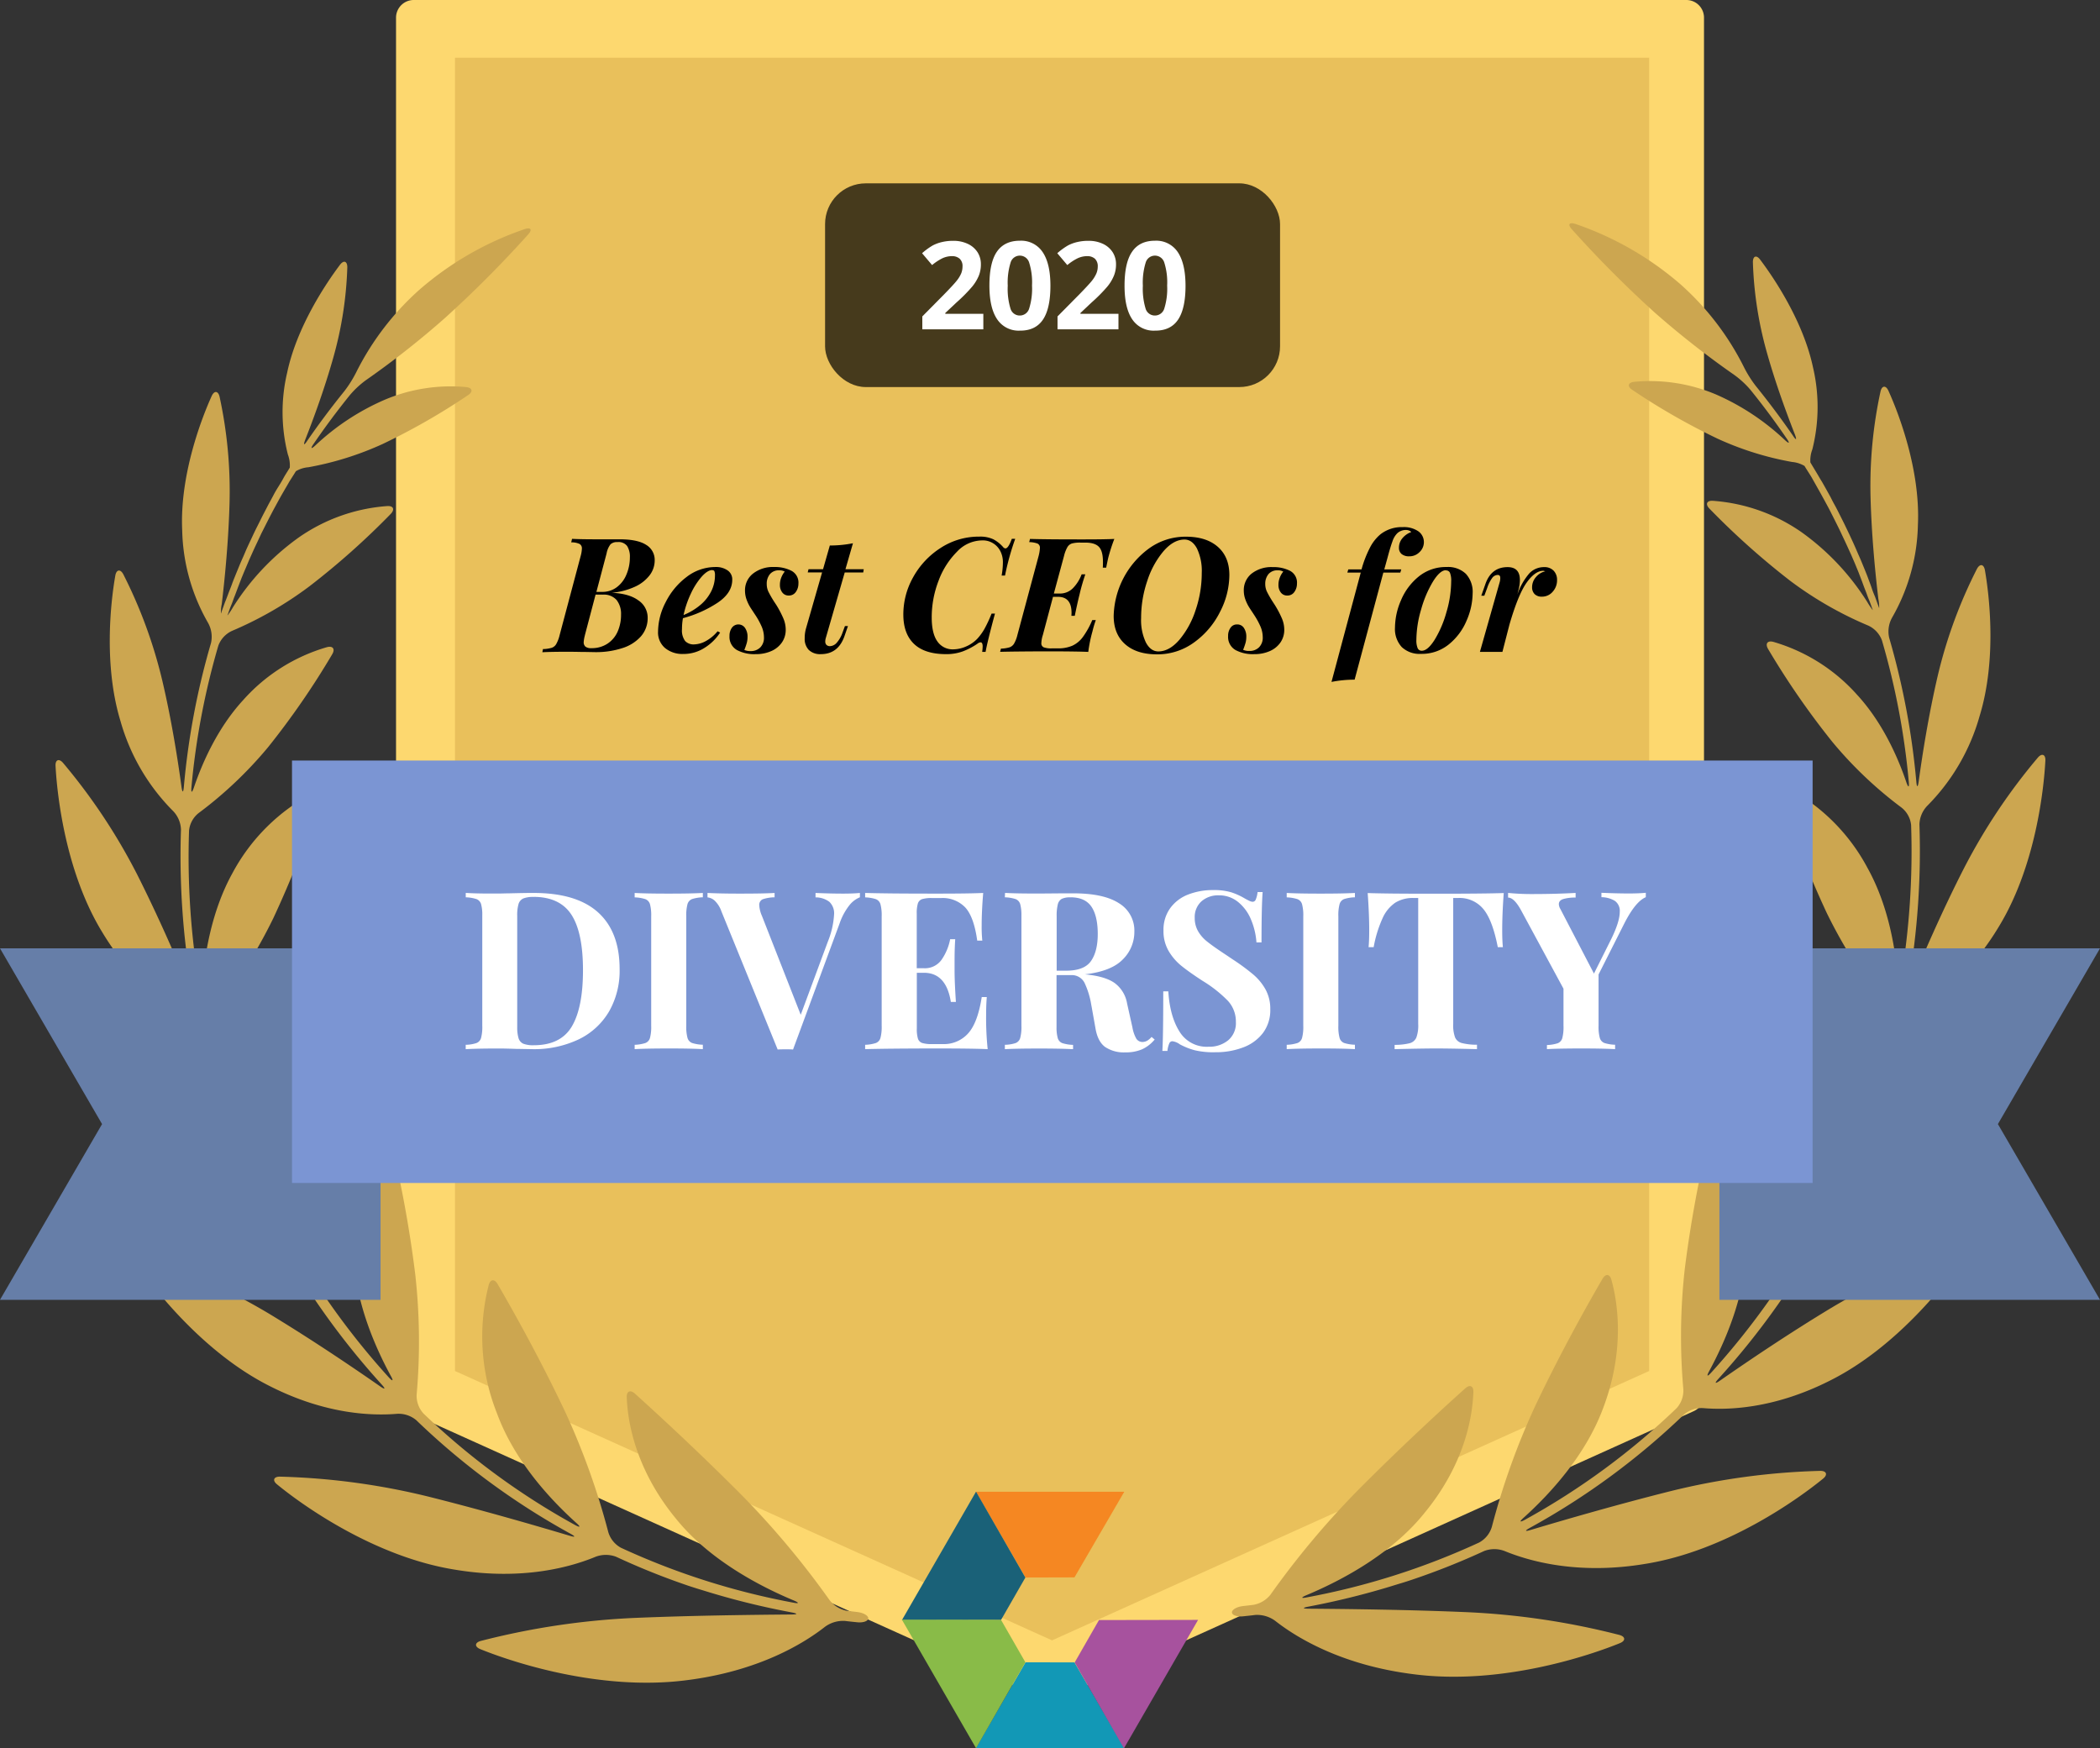 <svg id="Layer_1" data-name="Layer 1" xmlns="http://www.w3.org/2000/svg" viewBox="0 0 618.49 514.94"><rect x="0" y="0" width="618.49" height="514.94" fill="#333333" stroke="none"/><defs><style>.cls-1{fill:#fdd86f;}.cls-2{fill:#e9c05b;}.cls-3{fill:#cca650;}.cls-4{fill:#f58722;}.cls-5{fill:#1a6178;}.cls-6{fill:#1298b6;}.cls-7{fill:#89bb48;}.cls-8{fill:#a7529e;}.cls-9{fill:#667ea8;}.cls-10{fill:#7b95d3;}.cls-11{fill:#fff;}.cls-12{fill:#463a1c;}</style></defs><title>best_ceos_diversity2020</title><g id="Awards-Badges"><g id="Q2-2020_040519" data-name="Q2-2020 040519"><g id="best_ceos_diversity2020" data-name="best ceos diversity2020"><polygon id="Path" class="cls-1" points="496.62 410.95 309.24 495.49 121.86 410.95 121.86 5.19 496.62 5.19 496.62 410.95"/><path class="cls-1" d="M309.24,500.68a5.37,5.37,0,0,1-2.13-.47L119.75,415.67a5.19,5.19,0,0,1-3.11-4.66V5.19A5.21,5.21,0,0,1,121.87,0h374.8a5.19,5.19,0,0,1,5.19,5.19V411a5.17,5.17,0,0,1-3.11,4.66l-187.37,84.6A5.42,5.42,0,0,1,309.24,500.68Z" transform="translate(0 0)"/><polygon class="cls-1" points="127.04 407.6 309.24 489.8 491.44 407.6 491.44 10.39 127.04 10.39 127.04 407.6"/><polygon class="cls-2" points="134 403.79 134 17 485.71 17 485.71 403.79 309.85 483.13 134 403.79"/><path class="cls-3" d="M244.29,471.23a252.14,252.14,0,0,0-25.35-30.38c-13.68-13.79-26.7-25.66-31.94-30.39-1.36-1.21-2.48-.73-2.41,1.08.23,6.22,2.07,20.65,14.51,35.77,9.53,11.82,24.07,19.64,34.69,24.07,1.67.7,1.56,1-.18.64a214.16,214.16,0,0,1-50.72-16.16,7.78,7.78,0,0,1-3.73-4.59,213.49,213.49,0,0,0-12.78-35.61c-7.92-16.74-16.35-31.49-19.83-37.48-.92-1.56-2.15-1.45-2.62.31a61.2,61.2,0,0,0,2.48,37.88c5.07,13.75,15.42,25.06,23.32,32.17,1.36,1.19,1.19,1.46-.4.59a211.55,211.55,0,0,1-44.62-32.83,7.73,7.73,0,0,1-2-5.56,178.36,178.36,0,0,0-.42-35.49,350.67,350.67,0,0,0-7.22-39.5c-.42-1.76-1.55-2-2.58-.45a60.3,60.3,0,0,0-8.3,34.95c.64,13.53,6.22,26.34,10.88,34.94.89,1.56.63,1.79-.59.45a222.59,222.59,0,0,1-31.82-45.35,7.67,7.67,0,0,1-.15-5.91,168.34,168.34,0,0,0,10.54-33.54A332.26,332.26,0,0,0,98,281.32c.11-1.8-1-2.39-2.35-1.23a59.47,59.47,0,0,0-18.38,30.53c-3.47,13.14-2.12,27.08-.28,36.64.34,1.77,0,1.88-.7.23A233.09,233.09,0,0,1,61.52,304a7.54,7.54,0,0,1,1.39-5.72,150.22,150.22,0,0,0,17.57-27.81,297.55,297.55,0,0,0,13.77-35.16c.54-1.73-.38-2.57-2-1.76a57,57,0,0,0-23.81,23.65c-6.23,11.28-8.32,24.47-8.91,33.67-.12,1.81-.43,1.84-.74,0a229.05,229.05,0,0,1-3.11-46.26,7.54,7.54,0,0,1,2.83-5.15,118.86,118.86,0,0,0,20.42-19.36A234.6,234.6,0,0,0,97.84,192.7c.92-1.55.22-2.56-1.56-2.09a52.57,52.57,0,0,0-24.63,15.55c-7.42,8.05-12,18.27-14.53,25.75-.59,1.73-.9,1.67-.73-.14a219.14,219.14,0,0,1,7.92-41.63,7.77,7.77,0,0,1,4-4.32,108.57,108.57,0,0,0,22.89-13.19,226.12,226.12,0,0,0,23.87-21.26c1.26-1.31.81-2.43-1-2.32A52,52,0,0,0,88,158.29a73,73,0,0,0-19.44,20.65A18.09,18.09,0,0,1,67,181.26a1.6,1.6,0,0,1,.16-.48c.31-.91.62-1.79,1-2.69s.63-1.75,1-2.63l1-2.66,1-2.61c.38-.89.73-1.78,1.11-2.65l1.1-2.6,1.17-2.62c.39-.86.79-1.71,1.2-2.57l1.22-2.61,1.28-2.54c.44-.85.87-1.72,1.32-2.58s.87-1.68,1.32-2.5l1.4-2.57c.47-.84.94-1.66,1.42-2.49s1-1.69,1.46-2.53l1.56-2.46.42-.68a8.35,8.35,0,0,1,3.67-1.17,91.58,91.58,0,0,0,21.91-6.86,194,194,0,0,0,25.13-14.38c1.56-1,1.28-2.17-.53-2.37a49.84,49.84,0,0,0-24.06,3.75,70.54,70.54,0,0,0-20.34,13.39c-1.32,1.23-1.55,1-.54-.45q5-7.32,10.67-14.34a27.29,27.29,0,0,1,4.72-4.39A258.71,258.71,0,0,0,131,93.7,334.15,334.15,0,0,0,155.6,69c1.21-1.36.76-2.09-.95-1.56a92.93,92.93,0,0,0-31.1,17.87,81.08,81.08,0,0,0-18.67,24.4,34.71,34.71,0,0,1-3.47,5.51q-5.75,7.11-10.88,14.54c-1,1.55-1.26,1.37-.61-.31,2.44-6.22,5.68-15,8.26-24.19a110,110,0,0,0,4.11-26.54c0-1.82-1.06-2.18-2.15-.74-4,5.31-12.68,18.15-15.55,31.71a50.62,50.62,0,0,0,.2,24.19,9.11,9.11,0,0,1,.56,3.84l-.44.73c-.49.81-1,1.56-1.46,2.43s-1,1.72-1.55,2.61-1,1.63-1.4,2.44l-1.43,2.64-1.31,2.52c-.47.89-.9,1.78-1.35,2.68s-.84,1.66-1.25,2.49-.85,1.8-1.27,2.69-.8,1.69-1.18,2.53-.75,1.78-1.17,2.71-.75,1.69-1.1,2.55-.75,1.82-1.12,2.74-.7,1.71-1,2.56-.72,1.84-1.06,2.76-.64,1.72-1,2.58l-1,2.78a1.82,1.82,0,0,1-.17.53,10.09,10.09,0,0,1,.22-2.74c.9-7.54,2-18.66,2.3-30a131,131,0,0,0-2.94-31.1c-.41-1.76-1.56-1.87-2.32-.22-3,6.61-9.44,23.33-8.69,39.53a57.11,57.11,0,0,0,7.63,27.31,8.42,8.42,0,0,1,.86,5.9,219.49,219.49,0,0,0-8,42.36c-.16,1.81-.45,1.81-.7,0-1.09-8-2.91-19.63-5.65-31.27A140.89,140.89,0,0,0,36.3,169.11c-.84-1.55-2-1.41-2.33.38-1.3,7.38-3.57,26.29,1.55,43A60.88,60.88,0,0,0,51,238.89a8.26,8.26,0,0,1,2.3,5.48,231.25,231.25,0,0,0,3.25,47.15c.31,1.79,0,1.87-.67.2-3.54-8.63-9.11-21.54-15.55-34.29a173.62,173.62,0,0,0-21.77-32.75c-1.19-1.37-2.29-.92-2.2.89.44,8.36,2.87,31.1,13.67,48.85,8.9,14.83,19.44,22.11,25.4,25.33A8.21,8.21,0,0,1,59,304.41a233.45,233.45,0,0,0,15.07,44.47c.74,1.65.49,1.8-.61.36-6-7.78-15-19.38-24.88-30.56a185.88,185.88,0,0,0-31.11-28c-1.55-1-2.46-.32-1.93,1.42,2.48,8.4,10.86,31.38,26.85,46.93,13.17,13,26,17.45,32.93,19A8,8,0,0,1,80,361.6a226,226,0,0,0,32.43,46.19c1.21,1.34,1,1.55-.47.53-8.15-5.68-20.22-13.84-32.75-21.42a181.85,181.85,0,0,0-37.89-17.1c-1.72-.53-2.44.45-1.41,1.94,4.9,7.2,19.8,26.66,39.72,36.59C96.2,416.7,109.89,417,117,416.4a8.11,8.11,0,0,1,5.62,1.9A213.5,213.5,0,0,0,168,451.71c1.55.87,1.55,1.13-.25.6-10.39-3.11-25.83-7.57-41.34-11.46a204.83,204.83,0,0,0-44-5.94c-1.82,0-2.24,1.12-.82,2.27,7,5.77,28.41,21.31,52.42,25.13,20,3.33,34.37-.88,41.43-3.81a8.52,8.52,0,0,1,6,0A212.47,212.47,0,0,0,202.6,467c1.71.57,3.11,1,3.11,1s1.41.42,3.11.95a226.76,226.76,0,0,0,24.38,5.95c1.78.35,1.76.59,0,.61-11.74.09-29.2.3-46.08,1a220.73,220.73,0,0,0-45.57,6.8c-1.74.49-1.82,1.68-.14,2.38,8.64,3.53,34.69,12.44,60.44,9.22,21.52-2.63,34.91-10.89,41.18-15.82a9.07,9.07,0,0,1,5.79-1.69c1.21.15,2.42.28,3.64.4,1.8.19,3.26-.36,3.26-1.17s-1.46-1.64-3.25-1.85l-3.11-.37A8.4,8.4,0,0,1,244.29,471.23Z" transform="translate(0 0)"/><path class="cls-3" d="M374.18,469.67a252.2,252.2,0,0,1,25.37-30.37c13.68-13.8,26.7-25.66,32-30.39,1.33-1.21,2.45-.73,2.39,1.07-.23,6.22-2,20.65-14.52,35.77-9.52,11.82-24.06,19.64-34.67,24.08-1.68.7-1.56,1,.17.63a214.14,214.14,0,0,0,50.72-16.15,7.78,7.78,0,0,0,3.73-4.59,212.39,212.39,0,0,1,12.78-35.62c7.92-16.73,16.35-31.49,19.83-37.48.92-1.55,2.15-1.44,2.61.31,1.67,6,4.25,20.22-2.47,37.89C467,428.57,456.65,439.87,448.75,447c-1.35,1.2-1.18,1.46.41.59a212.07,212.07,0,0,0,44.62-32.83,7.71,7.71,0,0,0,2-5.55,178.35,178.35,0,0,1,.42-35.49,356,356,0,0,1,7.23-39.41c.42-1.76,1.63-2,2.58-.45a60.11,60.11,0,0,1,8.29,34.94c-.64,13.53-6.22,26.35-10.89,35-.87,1.56-.62,1.79.59.45a222.09,222.09,0,0,0,31.82-45.35,7.62,7.62,0,0,0,.16-5.91,169.89,169.89,0,0,1-10.55-33.54,332.6,332.6,0,0,1-5-39.52c-.11-1.81,1-2.4,2.37-1.23a59.5,59.5,0,0,1,18.38,30.43c3.48,13.15,2.13,27.08.3,36.65-.35,1.77,0,1.88.69.23A232.25,232.25,0,0,0,557,302.39a7.58,7.58,0,0,0-1.4-5.72A149.89,149.89,0,0,1,538,268.86a299.24,299.24,0,0,1-13.76-35.16c-.55-1.73.37-2.57,2-1.76A57,57,0,0,1,550,255.6c6.31,11.32,8.4,24.51,9,33.67.11,1.8.42,1.83.73,0A229.1,229.1,0,0,0,562.86,243a7.56,7.56,0,0,0-2.83-5.15,118.26,118.26,0,0,1-20.38-19.36,235.33,235.33,0,0,1-18.91-27.34c-.91-1.56-.21-2.57,1.56-2.1a52.74,52.74,0,0,1,24.62,15.55c7.43,8.06,12,18.28,14.52,25.76.59,1.72.9,1.66.73-.14a218.45,218.45,0,0,0-7.91-41.64,7.8,7.8,0,0,0-4-4.32,107.91,107.91,0,0,1-23-13.19,226.27,226.27,0,0,1-23.79-21.26c-1.28-1.3-.83-2.42,1-2.31a52.15,52.15,0,0,1,26.1,9.23A73.06,73.06,0,0,1,550,177.39a21.24,21.24,0,0,0,1.56,2.31,1.7,1.7,0,0,0-.16-.48c-.31-.9-.62-1.79-1-2.69s-.64-1.74-1-2.63-.67-1.77-1-2.66l-1-2.61c-.35-.89-.73-1.77-1.08-2.64l-1.12-2.6L544,160.76c-.39-.85-.79-1.71-1.2-2.57s-.81-1.74-1.24-2.61-.83-1.68-1.26-2.53L539,150.47c-.43-.84-.89-1.68-1.34-2.51l-1.4-2.56-1.4-2.49-1.43-2.54-1.55-2.45-.42-.69a8.7,8.7,0,0,0-3.67-1.17,90.83,90.83,0,0,1-21.91-6.85,195.34,195.34,0,0,1-25.14-14.39c-1.55-1-1.27-2.16.53-2.36a49.9,49.9,0,0,1,24.17,3.74,70.93,70.93,0,0,1,20.22,13.39c1.32,1.23,1.55,1,.54-.45q-5-7.32-10.67-14.34a27.12,27.12,0,0,0-4.76-4.38,263.66,263.66,0,0,1-23.32-18.27,336.25,336.25,0,0,1-24.56-24.67c-1.21-1.35-.76-2.08,1-1.56A93.31,93.31,0,0,1,495,83.79a81.21,81.21,0,0,1,18.66,24.41,34.18,34.18,0,0,0,3.47,5.5q5.76,7.13,10.88,14.54c1,1.56,1.26,1.37.61-.31-2.44-6.22-5.68-15-8.26-24.18a110.51,110.51,0,0,1-4.1-26.55c0-1.82,1.06-2.18,2.14-.73,4,5.3,12.69,18.15,15.56,31.71a51.09,51.09,0,0,1-.19,24.18,9,9,0,0,0-.58,3.84l.44.74,1.46,2.42c.51.86,1,1.73,1.56,2.61l1.38,2.45c.48.88,1,1.75,1.43,2.64s.89,1.65,1.32,2.47.91,1.78,1.36,2.68.84,1.66,1.24,2.49l1.29,2.69,1.17,2.53c.4.9.81,1.81,1.19,2.71s.75,1.69,1.11,2.55l1.12,2.73c.35.86.69,1.71,1,2.57s.71,1.84,1,2.75.64,1.73,1,2.59l1,2.78.19.53a12.58,12.58,0,0,0-.24-2.74c-.9-7.54-2-18.66-2.3-30a131,131,0,0,1,2.94-31.1c.41-1.76,1.56-1.87,2.32-.22,3,6.61,9.44,23.33,8.69,39.53a57.09,57.09,0,0,1-7.62,27.33,8.38,8.38,0,0,0-.85,5.89,222,222,0,0,1,8,42.37c.15,1.8.45,1.8.7,0,1.09-8,2.92-19.63,5.64-31.28a140.35,140.35,0,0,1,11.53-31.38c.85-1.56,2-1.42,2.33.37,1.29,7.39,3.56,26.3-1.56,43a60.85,60.85,0,0,1-15.42,26.44,8.26,8.26,0,0,0-2.3,5.47,230.69,230.69,0,0,1-3.26,47.16c-.31,1.78,0,1.86.67.2,3.55-8.63,9.12-21.54,15.63-34.29a173.76,173.76,0,0,1,21.85-32.76c1.19-1.37,2.29-.91,2.2.89-.44,8.37-2.86,31.1-13.67,48.85-8.9,14.84-19.43,22.11-25.4,25.33a8.18,8.18,0,0,0-3.65,4.67,234.05,234.05,0,0,1-15.07,44.46c-.75,1.65-.5,1.81.6.36,6-7.78,15-19.38,24.89-30.56a185.8,185.8,0,0,1,31.1-28c1.55-1,2.46-.33,1.93,1.41-2.55,8.34-11,31.37-26.92,46.86-13.18,12.95-26,17.45-32.94,19a8,8,0,0,0-4.75,3.53,225.23,225.23,0,0,1-32.42,46.18c-1.21,1.34-1,1.56.47.53,8.14-5.67,20.21-13.84,32.75-21.41a182.09,182.09,0,0,1,37.88-17.11c1.74-.53,2.44.45,1.43,1.95-4.91,7.2-19.79,26.65-39.73,36.59-16.55,8.37-30.24,8.69-37.33,8.07a8.08,8.08,0,0,0-5.61,1.9A214,214,0,0,1,450.56,450c-1.56.87-1.48,1.14.25.61,10.38-3.11,25.83-7.57,41.33-11.46a205,205,0,0,1,44-5.94c1.8,0,2.22,1.12.82,2.27-7.06,5.77-28.42,21.3-52.44,25.13-20,3.33-34.35-.89-41.43-3.81a8.47,8.47,0,0,0-5.95,0,212.57,212.57,0,0,1-21.2,8.44c-1.71.58-3.11,1-3.11,1s-1.42.42-3.11.95a229.62,229.62,0,0,1-24.37,6c-1.79.34-1.77.59,0,.61,11.74.09,29.21.29,46.08,1A220,220,0,0,1,477,481.55c1.74.5,1.82,1.68.14,2.38-8.63,3.53-34.68,12.44-60.42,9.22-21.54-2.62-34.93-10.88-41.2-15.81a9.08,9.08,0,0,0-5.79-1.7c-1.21.16-2.42.28-3.63.41-1.81.18-3.27-.36-3.27-1.17s1.46-1.65,3.27-1.85l3.11-.37A8.28,8.28,0,0,0,374.18,469.67Z" transform="translate(0 0)"/><polygon id="Fill-1" class="cls-4" points="287.42 439.36 302.04 464.62 316.45 464.58 331.12 439.36 287.42 439.36"/><polygon id="Fill-2" class="cls-5" points="287.46 439.33 265.63 477.17 294.82 477.12 301.99 464.63 287.46 439.33"/><polygon id="Fill-3" class="cls-6" points="287.42 514.85 331.12 514.85 316.45 489.62 302.04 489.59 287.42 514.85"/><polygon id="Fill-4" class="cls-7" points="287.46 514.88 301.99 489.58 294.82 477.09 265.63 477.04 287.46 514.88"/><polygon id="Fill-5" class="cls-8" points="323.67 477.15 316.51 489.64 331.02 514.94 352.86 477.1 323.67 477.15"/><polygon class="cls-9" points="79.05 279.31 0 279.31 30.06 331.07 0 382.83 112.08 382.83 112.08 345.22 112.08 279.31 79.05 279.31"/><polygon class="cls-9" points="618.49 279.31 539.44 279.31 506.4 279.31 506.4 345.22 506.4 382.83 618.49 382.83 588.42 331.07 618.49 279.31"/><polygon class="cls-10" points="533.85 348.42 533.85 278.51 533.85 273.86 533.85 269.19 533.85 224 86 224 86 269.19 86 273.86 86 278.51 86 348.42 112.77 348.42 115.89 348.42 119.03 348.42 500.82 348.42 503.94 348.42 507.09 348.42 533.85 348.42"/><path id="Combined-Shape" class="cls-11" d="M157.18,263q12.67,0,19,5.75t6.31,16.74a24.13,24.13,0,0,1-3.09,12.38,20.87,20.87,0,0,1-8.9,8.22A30.6,30.6,0,0,1,156.6,309h0l-4-.07h-.44c-2.29-.08-4-.12-5-.12q-6.69,0-10,.2h0v-1.3l.32,0a10.34,10.34,0,0,0,2.83-.5,2.26,2.26,0,0,0,1.37-1.5,12.58,12.58,0,0,0,.36-3.57h0V269.52a11.76,11.76,0,0,0-.35-3.23,2.27,2.27,0,0,0-1.37-1.49,11.38,11.38,0,0,0-3.15-.52h0V263l.29,0c1.71.11,4.05.17,7,.17H147l2.6-.06H150q4.52-.11,6.73-.12Zm-.06,1.17a7.75,7.75,0,0,0-3,.45,2.61,2.61,0,0,0-1.4,1.63,11.83,11.83,0,0,0-.39,3.51h0v32.85a11.05,11.05,0,0,0,.39,3.16,2.61,2.61,0,0,0,1.4,1.63,8,8,0,0,0,3.08.45c5.25,0,9-1.83,11.19-5.49s3.31-9.2,3.31-16.61-1.14-12.86-3.41-16.35S162.28,264.15,157.12,264.15Z" transform="translate(0 0)"/><path class="cls-11" d="M207,309v-1.3a11.37,11.37,0,0,1-3.19-.52,2.28,2.28,0,0,1-1.33-1.5,12.58,12.58,0,0,1-.36-3.57h0V269.87a12.71,12.71,0,0,1,.36-3.58,2.29,2.29,0,0,1,1.33-1.49,11.37,11.37,0,0,1,3.19-.52h0V263q-3.51.19-9.81.19h-.53c-4.37,0-7.62-.07-9.74-.19h0v1.3a11.45,11.45,0,0,1,3.15.52,2.26,2.26,0,0,1,1.36,1.49,12.71,12.71,0,0,1,.36,3.58h0v32.24a12.58,12.58,0,0,1-.36,3.57,2.25,2.25,0,0,1-1.36,1.5,11.45,11.45,0,0,1-3.15.52h0V309c2.2-.13,5.63-.2,10.27-.2q6.3,0,9.81.2Z" transform="translate(0 0)"/><path class="cls-11" d="M233.56,309.13,247.27,272a18.14,18.14,0,0,1,2.8-5.26,7.62,7.62,0,0,1,3.19-2.47h0V263c-1.3.13-2.95.19-4.94.19q-3.7,0-8.13-.19h0v1.3a6.71,6.71,0,0,1,4.06,1.3,4.66,4.66,0,0,1,1.4,3.77,25,25,0,0,1-1.82,7.93h0l-8,21.58L224.4,269.74a8.93,8.93,0,0,1-.78-3.06,1.79,1.79,0,0,1,1-1.82,11.36,11.36,0,0,1,3.51-.58h0V263q-3.18.19-9.87.19h-.7c-3.68,0-6.74-.07-9.19-.19h0v1.3a3.65,3.65,0,0,1,2.15,1,8,8,0,0,1,1.95,3.12h0l16.57,40.69q.72-.06,2.22-.06c1,0,1.79,0,2.27.06Z" transform="translate(0 0)"/><path class="cls-11" d="M290.89,309a88.6,88.6,0,0,1-.46-9.88c0-2.21.07-4,.2-5.46h-1.49q-1.17,7.54-4,10.69a9.54,9.54,0,0,1-7.44,3.16h-3.19a9.4,9.4,0,0,1-2.93-.33,2,2,0,0,1-1.23-1.27,9.94,9.94,0,0,1-.33-3h0V286.51h2.09q6.56,0,7.93,8.58h1.49q-.39-5.91-.39-9.23h0v-3.12q0-3.37.19-6.11h-1.49a15.89,15.89,0,0,1-2.5,6,6,6,0,0,1-5.23,2.54H270V269.09a9.94,9.94,0,0,1,.33-3,2,2,0,0,1,1.23-1.27,9.47,9.47,0,0,1,2.93-.32h2.66a9.19,9.19,0,0,1,7.16,2.79q2.54,2.79,3.5,9.75h1.5a38.21,38.21,0,0,1-.19-4.42c0-2.82.15-6,.45-9.62q-3.78.18-12.41.19h-2.65q-13.06,0-19.71-.19h0v1.3a11.45,11.45,0,0,1,3.15.52,2.26,2.26,0,0,1,1.36,1.49,12.71,12.71,0,0,1,.36,3.58h0v32.24a12.58,12.58,0,0,1-.36,3.57,2.25,2.25,0,0,1-1.36,1.5,11.45,11.45,0,0,1-3.15.52h0V309q7-.19,21.19-.2Q286.47,308.8,290.89,309Z" transform="translate(0 0)"/><path class="cls-11" d="M296,263l.29,0c2.2.12,5.4.17,9.59.17h0l7.22-.06.38,0c.77,0,1.64,0,2.61,0q9,0,13.49,2.93a9.39,9.39,0,0,1,4.51,8.38,11.34,11.34,0,0,1-3.38,8.13q-3.37,3.51-11.18,4.42,5.85.53,8.72,2.53a9.43,9.43,0,0,1,3.7,6.05h0l1.49,6.69.08.34a10.24,10.24,0,0,0,1.13,3.31,2.15,2.15,0,0,0,1.91,1,3,3,0,0,0,1.34-.39,5.5,5.5,0,0,0,1.26-1.1h0l.92.78-.28.3a10.39,10.39,0,0,1-3.49,2.59,12.13,12.13,0,0,1-4.88.88,9.91,9.91,0,0,1-5.95-1.59q-2.17-1.59-2.83-5.43h0l-1.16-6.5-.09-.47a24,24,0,0,0-2-6.52,4.19,4.19,0,0,0-4-2.24h-4.23v15.3a11.63,11.63,0,0,0,.35,3.22,2.26,2.26,0,0,0,1.33,1.5,11.37,11.37,0,0,0,3.19.52h0V309l-.32,0q-3.48-.18-9.49-.18h-.53c-4.37,0-7.62.07-9.75.19h0v-1.3l.33,0a10.41,10.41,0,0,0,2.83-.5,2.25,2.25,0,0,0,1.36-1.5,12.58,12.58,0,0,0,.36-3.57h0V269.52a12.09,12.09,0,0,0-.36-3.23,2.26,2.26,0,0,0-1.36-1.49,11.46,11.46,0,0,0-3.16-.52h0Zm19.25,1.3a5.54,5.54,0,0,0-2.57.45,2.57,2.57,0,0,0-1.14,1.63,13.88,13.88,0,0,0-.33,3.51h0v16H314q5.33,0,7.31-2.83c1.32-1.88,2-4.54,2-8s-.63-6.24-1.89-8.06S318.12,264.28,315.27,264.28Z" transform="translate(0 0)"/><path class="cls-11" d="M358,309.91a22.4,22.4,0,0,0,8.16-1.43,13,13,0,0,0,5.82-4.26,11.21,11.21,0,0,0,2.14-7,11.73,11.73,0,0,0-1.4-5.81,15.84,15.84,0,0,0-3.61-4.39,62.18,62.18,0,0,0-6-4.42h0L361,281.18q-3.65-2.4-5.39-3.8a10.83,10.83,0,0,1-2.74-3.09,7.81,7.81,0,0,1-1-4,6.2,6.2,0,0,1,2-4.84A7.43,7.43,0,0,1,359,263.7a8.76,8.76,0,0,1,5.69,2,13,13,0,0,1,3.77,5.17,21.12,21.12,0,0,1,1.59,6.69h1.49q0-10.47.33-14.82h-1.49a7.62,7.62,0,0,1-.53,2.18,1,1,0,0,1-.91.68,2.39,2.39,0,0,1-.94-.26c-.37-.17-.79-.39-1.27-.65a20,20,0,0,0-4.09-1.88,17.82,17.82,0,0,0-5.39-.66,19.85,19.85,0,0,0-7.28,1.3,11.73,11.73,0,0,0-5.3,4,10.85,10.85,0,0,0-2,6.6,11.58,11.58,0,0,0,1.49,6,16.14,16.14,0,0,0,3.83,4.45c1.56,1.26,3.65,2.73,6.25,4.42a37.62,37.62,0,0,1,7.4,5.85,9,9,0,0,1,2.35,6.24,6.58,6.58,0,0,1-2.28,5.39,8.75,8.75,0,0,1-5.79,1.89,9.38,9.38,0,0,1-8.57-4.52q-2.81-4.51-3.26-11.8h-1.49q0,13.47-.26,17.55h1.49a7.54,7.54,0,0,1,.53-2.17,1,1,0,0,1,.91-.68,4.69,4.69,0,0,1,2.21.91,20.08,20.08,0,0,0,4.41,1.75A23.84,23.84,0,0,0,358,309.91Z" transform="translate(0 0)"/><path class="cls-11" d="M399.05,309v-1.3a11.37,11.37,0,0,1-3.19-.52,2.26,2.26,0,0,1-1.33-1.5,12.58,12.58,0,0,1-.36-3.57h0V269.87a12.71,12.71,0,0,1,.36-3.58,2.26,2.26,0,0,1,1.33-1.49,11.37,11.37,0,0,1,3.19-.52h0V263q-3.51.19-9.82.19h-.52c-4.37,0-7.62-.07-9.75-.19h0v1.3a11.46,11.46,0,0,1,3.16.52,2.26,2.26,0,0,1,1.36,1.49,12.71,12.71,0,0,1,.36,3.58h0v32.24a12.58,12.58,0,0,1-.36,3.57,2.25,2.25,0,0,1-1.36,1.5,11.46,11.46,0,0,1-3.16.52h0V309c2.21-.13,5.64-.2,10.27-.2q6.31,0,9.82.2Z" transform="translate(0 0)"/><path class="cls-11" d="M435,309v-1.3a18.09,18.09,0,0,1-4.45-.49,2.94,2.94,0,0,1-2-1.66,10.34,10.34,0,0,1-.55-4h0V264.48h1.5a9.07,9.07,0,0,1,7.37,3.25q2.7,3.24,4.26,11.24h1.5c-.13-1.26-.2-2.9-.2-4.94q0-4.87.45-11-5.44.18-18.12.19H421q-12.67,0-18.19-.19.45,6.18.45,11c0,2-.06,3.68-.19,4.94h1.5a35.72,35.72,0,0,1,2.66-8.61,10.81,10.81,0,0,1,3.74-4.52,9.77,9.77,0,0,1,5.29-1.36h1.43v37.11a10.34,10.34,0,0,1-.55,4,2.94,2.94,0,0,1-1.95,1.66,18,18,0,0,1-4.45.49h0V309q7.8-.19,11.89-.2T435,309Z" transform="translate(0 0)"/><path class="cls-11" d="M475.68,309v-1.3a11.21,11.21,0,0,1-3.18-.52,2.26,2.26,0,0,1-1.33-1.5,12.58,12.58,0,0,1-.36-3.57h0V287l7.67-15.2q3.25-6.31,6.24-7.55h0v-1.3c-1.3.13-3,.2-4.94.2q-3.7,0-8.13-.2h0v1.3a7.64,7.64,0,0,1,4,1.11,3.61,3.61,0,0,1,1.4,3.19c0,1.94-.85,4.63-2.53,8.06h0l-5.07,10.13-9.88-19a3.09,3.09,0,0,1-.46-1.43c0-.74.44-1.25,1.33-1.53a12.43,12.43,0,0,1,3.61-.42h0v-1.37q-6.18.33-12.22.33a70.19,70.19,0,0,1-7.67-.33h0v1.37q1.75,0,3.77,3.64h0l12.55,23.2v11a12.58,12.58,0,0,1-.36,3.57,2.26,2.26,0,0,1-1.37,1.5,11.38,11.38,0,0,1-3.15.52h0V309q3.12-.19,10.07-.2,6.51,0,10,.2Z" transform="translate(0 0)"/><path d="M168.48,158.72l.28,0q2.46.12,6.86.12h0l4,0h.18c.65,0,1.54,0,2.68,0q5.27,0,7.8,1.62a5.13,5.13,0,0,1,2.54,4.58,7.18,7.18,0,0,1-1.57,4.49,11.4,11.4,0,0,1-4.44,3.36,20.66,20.66,0,0,1-6.63,1.7q5.12.22,7.85,2.25a6.09,6.09,0,0,1,2.72,5.08,8.12,8.12,0,0,1-2,5.52,12.14,12.14,0,0,1-5.48,3.45,24.91,24.91,0,0,1-8,1.18h0l-2.72-.05-1,0q-2.39-.06-4.53-.06-4.75,0-7.29.14h0l.19-.94.33,0a9.6,9.6,0,0,0,2.21-.36,2.4,2.4,0,0,0,1.34-1.08,9.92,9.92,0,0,0,1-2.58h0l6.2-23.31.08-.3a9.33,9.33,0,0,0,.3-2,1.46,1.46,0,0,0-.68-1.32,5.51,5.51,0,0,0-2.47-.47h0Zm9,16.41h-2.07L172.28,187l-.05.24a9.88,9.88,0,0,0-.32,1.87,1.68,1.68,0,0,0,.51,1.34,2.67,2.67,0,0,0,1.74.45,8.36,8.36,0,0,0,4.75-1.32,8.24,8.24,0,0,0,3-3.57,12.21,12.21,0,0,0,1-5,6.64,6.64,0,0,0-1.3-4.28,5,5,0,0,0-4.11-1.59Zm4.32-15.47a2.72,2.72,0,0,0-2,.66,6.36,6.36,0,0,0-1.15,2.68h0l-3,11.33h1.65a7.05,7.05,0,0,0,4.39-1.41,8.8,8.8,0,0,0,2.82-3.74,12.85,12.85,0,0,0,1-5,5.84,5.84,0,0,0-.82-3.38A3.19,3.19,0,0,0,181.82,159.66Z" transform="translate(0 0)"/><path d="M210.78,167a5.91,5.91,0,0,1,3.52,1,3.16,3.16,0,0,1,1.36,2.75c0,2.6-1.45,4.87-4.37,6.81a34.74,34.74,0,0,1-10.15,4.51,18.21,18.21,0,0,0-.28,3.2,5.25,5.25,0,0,0,.92,3.52,3.42,3.42,0,0,0,2.7,1,7.52,7.52,0,0,0,3.29-.92,11.76,11.76,0,0,0,3.57-2.94h0l.75.38-.25.37a14.7,14.7,0,0,1-4.28,4.09,11.46,11.46,0,0,1-6.37,1.84,8,8,0,0,1-5.31-1.74,6,6,0,0,1-2.07-4.89,19.08,19.08,0,0,1,2.26-8.65,21,21,0,0,1,6.15-7.4A13.9,13.9,0,0,1,210.78,167Zm-1,.9c-.91,0-1.94.64-3.1,1.92a21,21,0,0,0-3.2,5,29.32,29.32,0,0,0-2.16,6.32,18.41,18.41,0,0,0,5.17-3.15,12.73,12.73,0,0,0,3-3.88,10.37,10.37,0,0,0,1.08-4.67,2.86,2.86,0,0,0-.18-1.23A.63.63,0,0,0,209.74,167.94Z" transform="translate(0 0)"/><path d="M222.57,192.66a11,11,0,0,0,4.68-.94,7.39,7.39,0,0,0,3.08-2.56,6.5,6.5,0,0,0,1.08-3.69,8.49,8.49,0,0,0-.64-3.2,29.41,29.41,0,0,0-2.13-4.09h0l-.66-1a32.81,32.81,0,0,1-1.67-2.91,5.27,5.27,0,0,1-.49-2.3,4.33,4.33,0,0,1,1-2.94,3.41,3.41,0,0,1,2.65-1.06,3.15,3.15,0,0,1,1.65.38,6.5,6.5,0,0,0-1,1.71,5.69,5.69,0,0,0-.42,2.19,3.55,3.55,0,0,0,.71,2.26,2.28,2.28,0,0,0,1.88.89,2.43,2.43,0,0,0,2.11-1.08,4.11,4.11,0,0,0,.75-2.4,3.93,3.93,0,0,0-2-3.78A10.6,10.6,0,0,0,228,167,9.47,9.47,0,0,0,221.7,169a6.22,6.22,0,0,0-2.28,5,7.72,7.72,0,0,0,.45,2.56,12.49,12.49,0,0,0,1.36,2.71l1.11,1.69a22.3,22.3,0,0,1,2,3.62,8.08,8.08,0,0,1,.66,3.1,4,4,0,0,1-1.08,3,3.88,3.88,0,0,1-2.87,1.08,4.34,4.34,0,0,1-1.83-.33,19.78,19.78,0,0,0,.7-2,6.53,6.53,0,0,0,.24-1.85,4.42,4.42,0,0,0-.73-2.63,2.36,2.36,0,0,0-3.88-.05,4,4,0,0,0-.7,2.4,4.45,4.45,0,0,0,2.21,4.16A10.84,10.84,0,0,0,222.57,192.66Z" transform="translate(0 0)"/><path d="M241.75,192.66q5.22,0,7.05-5.55h0l.94-2.72h-.89l-.71,1.92a8.82,8.82,0,0,1-1.71,3,2.77,2.77,0,0,1-2,1,1.46,1.46,0,0,1-1-.35,1.38,1.38,0,0,1-.37-1.06,3.45,3.45,0,0,1,.14-.94h0l5.59-19.36h5.45l.15-.94H249l2.21-7.66a34.27,34.27,0,0,1-6.81.66h0l-2,7h-4.28l-.23.94h4.23l-4.75,16.54A10.26,10.26,0,0,0,237,188a4.69,4.69,0,0,0,1.19,3.41A4.78,4.78,0,0,0,241.75,192.66Z" transform="translate(0 0)"/><path d="M278.64,192.66a14.09,14.09,0,0,0,4.89-.8,20.44,20.44,0,0,0,4.33-2.26,1.7,1.7,0,0,1,.94-.42c.4,0,.61.41.61,1.22a12.5,12.5,0,0,1-.14,1.6h1q.57-3.15,2.77-11.28h-1a41.07,41.07,0,0,1-2.09,4.49,15.83,15.83,0,0,1-2.14,2.94,10.12,10.12,0,0,1-3.34,2.28,9.56,9.56,0,0,1-3.71.82,5.44,5.44,0,0,1-4.68-2.33q-1.66-2.32-1.67-7a29.82,29.82,0,0,1,2-10.83,23.65,23.65,0,0,1,5.45-8.6,10.23,10.23,0,0,1,7.17-3.32,5.77,5.77,0,0,1,5.54,3.06,7.09,7.09,0,0,1,.8,3.57,22.14,22.14,0,0,1-.37,3.71h1a76.33,76.33,0,0,1,3-10.81h-1c-.69,1.88-1.31,2.82-1.88,2.82a1,1,0,0,1-.7-.42,10.47,10.47,0,0,0-2.85-2.26,9.06,9.06,0,0,0-4.16-.79,20.55,20.55,0,0,0-11.42,3.36,24.09,24.09,0,0,0-8.1,8.69A22.3,22.3,0,0,0,266.05,181q0,5.64,3.15,8.65T278.64,192.66Z" transform="translate(0 0)"/><path d="M320.52,192a41,41,0,0,1,1.22-6,32.74,32.74,0,0,1,1-3.38H321.7a24.88,24.88,0,0,1-2.78,5,8,8,0,0,1-3.1,2.56,10.43,10.43,0,0,1-4.28.78h-1.73a6.42,6.42,0,0,1-2.42-.31,1.25,1.25,0,0,1-.69-1.29,8.56,8.56,0,0,1,.43-2.3h0l3-11.28h1.46q3.95,0,4,4.6a8.34,8.34,0,0,1-.05,1h1q.8-3.9,1.36-6.11h0l.28-1.18c.38-1.5.86-3.15,1.46-4.93h-1.08a11.65,11.65,0,0,1-2.49,4,5.28,5.28,0,0,1-3.95,1.65h-1.74l3-11.09a10,10,0,0,1,1-2.59,2.4,2.4,0,0,1,1.32-1.06,8.89,8.89,0,0,1,2.47-.26h1.45c1.92,0,3.26.43,4.05,1.27s1.17,2.32,1.17,4.42c0,.72,0,1.29-.05,1.69h1c.25-1.25.45-2.22.61-2.91a51.75,51.75,0,0,1,1.79-5.55c-1.77.09-4.61.14-8.54.14h-2.29q-9.19,0-14-.14h0l-.24.94a7.29,7.29,0,0,1,2.47.43,1.34,1.34,0,0,1,.68,1.36,11.52,11.52,0,0,1-.37,2.26h0L299.65,187a9.46,9.46,0,0,1-1,2.58,2.51,2.51,0,0,1-1.34,1.08,9.84,9.84,0,0,1-2.52.38h0l-.23.94q5.12-.13,15.27-.14Q317.32,191.86,320.52,192Z" transform="translate(0 0)"/><path d="M349.29,158.07q6,0,9.4,3t3.38,8.36a23.77,23.77,0,0,1-2.73,10.74,24.48,24.48,0,0,1-7.61,9,18.25,18.25,0,0,1-11,3.55q-6,0-9.37-3T328,181.38a25.41,25.41,0,0,1,10.3-19.77A18.29,18.29,0,0,1,349.29,158.07Zm-.43.84q-3.19,0-6.15,3.39a25.62,25.62,0,0,0-4.8,8.74,33.64,33.64,0,0,0-1.83,11,15.32,15.32,0,0,0,1.41,7.19q1.41,2.63,3.66,2.63,3.21,0,6.16-3.38a25.88,25.88,0,0,0,4.8-8.74,33.74,33.74,0,0,0,1.83-11,15.38,15.38,0,0,0-1.41-7.19Q351.12,158.92,348.86,158.91Z" transform="translate(0 0)"/><path d="M369.4,192.66a11,11,0,0,0,4.68-.94,7.39,7.39,0,0,0,3.08-2.56,6.5,6.5,0,0,0,1.08-3.69,8.49,8.49,0,0,0-.64-3.2,28.59,28.59,0,0,0-2.14-4.09h0l-.65-1a30.44,30.44,0,0,1-1.67-2.91,5.28,5.28,0,0,1-.5-2.3,4.43,4.43,0,0,1,1-2.94,3.45,3.45,0,0,1,2.66-1.06,3.15,3.15,0,0,1,1.65.38,6.24,6.24,0,0,0-1,1.71,5.69,5.69,0,0,0-.42,2.19,3.54,3.54,0,0,0,.7,2.26,2.29,2.29,0,0,0,1.88.89,2.43,2.43,0,0,0,2.12-1.08,4.11,4.11,0,0,0,.75-2.4,3.93,3.93,0,0,0-2-3.78,10.63,10.63,0,0,0-5.1-1.11,9.45,9.45,0,0,0-6.28,1.93,6.22,6.22,0,0,0-2.28,5,7.72,7.72,0,0,0,.45,2.56,12.49,12.49,0,0,0,1.36,2.71c.61.94,1,1.5,1.11,1.69a23.11,23.11,0,0,1,2,3.62,8.08,8.08,0,0,1,.66,3.1,4,4,0,0,1-1.08,3,3.88,3.88,0,0,1-2.87,1.08,4.34,4.34,0,0,1-1.83-.33,19.78,19.78,0,0,0,.7-2,6.53,6.53,0,0,0,.24-1.85,4.49,4.49,0,0,0-.73-2.63,2.29,2.29,0,0,0-2-1,2.24,2.24,0,0,0-1.93,1,4,4,0,0,0-.7,2.4,4.45,4.45,0,0,0,2.21,4.16A10.84,10.84,0,0,0,369.4,192.66Z" transform="translate(0 0)"/><path d="M392.15,200.84a34.75,34.75,0,0,1,6.81-.66h0l8.46-31.54h5l.28-.94h-5l1-3.62q.8-3,1.41-4.65a5.87,5.87,0,0,1,1.45-2.4,3.71,3.71,0,0,1,2.49-.94,2.54,2.54,0,0,1,.94.17,1.47,1.47,0,0,1,.66.44,6,6,0,0,0-2.63,1.84,4.26,4.26,0,0,0-1,2.77,2.31,2.31,0,0,0,.8,1.88,3.39,3.39,0,0,0,2.21.66,4.17,4.17,0,0,0,3.08-1.27,4,4,0,0,0,1.25-2.82,3.88,3.88,0,0,0-1.65-3.29,7.49,7.49,0,0,0-4.56-1.22,10.13,10.13,0,0,0-6.63,2.16,12.5,12.5,0,0,0-3.1,4A32.22,32.22,0,0,0,401,167.7h-3.9l-.28.94h3.95Z" transform="translate(0 0)"/><path d="M426.08,167a7.57,7.57,0,0,1,5.64,2,7.83,7.83,0,0,1,2,5.76,20.53,20.53,0,0,1-1.77,8,17.81,17.81,0,0,1-5.21,7,12.62,12.62,0,0,1-8.25,2.82,7.6,7.6,0,0,1-5.64-2,7.83,7.83,0,0,1-2-5.76,20.51,20.51,0,0,1,1.76-8,17.81,17.81,0,0,1,5.21-7A12.66,12.66,0,0,1,426.08,167Zm-.23.94c-1.16,0-2.43,1.12-3.81,3.34a32.93,32.93,0,0,0-3.48,8.18,32.37,32.37,0,0,0-1.41,9,5.88,5.88,0,0,0,.38,2.45,1.27,1.27,0,0,0,1.22.75q1.74,0,3.79-3.25a31.9,31.9,0,0,0,3.45-8.06,32.51,32.51,0,0,0,1.41-9.14,6.12,6.12,0,0,0-.38-2.56A1.25,1.25,0,0,0,425.85,168Z" transform="translate(0 0)"/><path d="M442.49,192l2.06-8q2.59-8.93,5.08-12.41t4.89-3.47a.93.93,0,0,1,.33.07,1.11,1.11,0,0,0,.28.07,5,5,0,0,0-2.77,1.71,4.5,4.5,0,0,0-1.13,3A2.78,2.78,0,0,0,452,175a2.9,2.9,0,0,0,2.12.73,4.1,4.1,0,0,0,3.17-1.44,5,5,0,0,0,1.29-3.45,3.84,3.84,0,0,0-1-2.75,3.71,3.71,0,0,0-2.8-1.06,5.93,5.93,0,0,0-4.34,1.81,18.68,18.68,0,0,0-3.55,6.28h0l.37-1.51a10.74,10.74,0,0,0,.38-2.77q0-3.81-3.62-3.81c-3.16,0-5.33,1.62-6.49,4.84h0l-1.26,3.58h.89l.89-2.4a10.35,10.35,0,0,1,1.46-2.87,2.05,2.05,0,0,1,1.6-.84c.5,0,.75.29.75.89a4.84,4.84,0,0,1-.24,1.46h0L435.86,192Z" transform="translate(0 0)"/><rect id="Rectangle" class="cls-12" x="243" y="54" width="134" height="60" rx="12"/><path class="cls-11" d="M289.61,97V92.43h-11.2v-.25l3.31-3.11a46.46,46.46,0,0,0,4.61-4.66,12.69,12.69,0,0,0,1.94-3.19,8.92,8.92,0,0,0,.62-3.33,6.54,6.54,0,0,0-1-3.62A6.84,6.84,0,0,0,285,71.81a9.77,9.77,0,0,0-4.26-.88,13.9,13.9,0,0,0-3.3.36,11.26,11.26,0,0,0-2.73,1,19.37,19.37,0,0,0-3.14,2.29h0l2.95,3.49a15.49,15.49,0,0,1,2.93-1.95,6.66,6.66,0,0,1,2.9-.68,3.33,3.33,0,0,1,2.28.75,2.93,2.93,0,0,1,.85,2.31,5.51,5.51,0,0,1-.38,2,9.09,9.09,0,0,1-1.27,2.1c-.58.76-1.83,2.11-3.74,4.07h0l-6.45,6.52V97Z" transform="translate(0 0)"/><path class="cls-11" d="M300.37,70.9a7.58,7.58,0,0,1,6.72,3.37q2.28,3.38,2.28,9.88,0,6.73-2.21,10t-6.79,3.23A7.57,7.57,0,0,1,293.66,94q-2.25-3.33-2.26-9.86,0-6.8,2.2-10C295.07,72,297.32,70.9,300.37,70.9Zm0,4.39a2.83,2.83,0,0,0-2.74,2.07,19.91,19.91,0,0,0-.83,6.79,19.9,19.9,0,0,0,.82,6.78,2.82,2.82,0,0,0,2.75,2,2.86,2.86,0,0,0,2.74-2.07,19.5,19.5,0,0,0,.84-6.75,19.31,19.31,0,0,0-.85-6.79A2.87,2.87,0,0,0,300.37,75.29Z" transform="translate(0 0)"/><path class="cls-11" d="M329.41,97V92.43h-11.2v-.25l3.3-3.11a46.83,46.83,0,0,0,4.62-4.66,12.63,12.63,0,0,0,1.93-3.19,8.73,8.73,0,0,0,.63-3.33,6.54,6.54,0,0,0-1-3.62,6.86,6.86,0,0,0-2.87-2.46,9.72,9.72,0,0,0-4.25-.88,14,14,0,0,0-3.31.36,11.34,11.34,0,0,0-2.72,1,19.81,19.81,0,0,0-3.15,2.29h0l2.95,3.49a15.23,15.23,0,0,1,2.94-1.95,6.63,6.63,0,0,1,2.9-.68,3.33,3.33,0,0,1,2.28.75,3,3,0,0,1,.85,2.31,5.31,5.31,0,0,1-.39,2,9.38,9.38,0,0,1-1.26,2.1c-.59.76-1.84,2.11-3.75,4.07h0l-6.45,6.52V97Z" transform="translate(0 0)"/><path class="cls-11" d="M340.16,70.9a7.59,7.59,0,0,1,6.73,3.37q2.26,3.38,2.27,9.88,0,6.73-2.2,10t-6.8,3.23a7.55,7.55,0,0,1-6.7-3.34q-2.26-3.33-2.26-9.86,0-6.8,2.2-10C334.86,72,337.12,70.9,340.16,70.9Zm0,4.39a2.84,2.84,0,0,0-2.74,2.07,19.91,19.91,0,0,0-.83,6.79,20.16,20.16,0,0,0,.82,6.78,2.83,2.83,0,0,0,2.75,2,2.87,2.87,0,0,0,2.75-2.07,19.5,19.5,0,0,0,.84-6.75,19.31,19.31,0,0,0-.85-6.79A2.87,2.87,0,0,0,340.16,75.29Z" transform="translate(0 0)"/></g></g></g></svg>